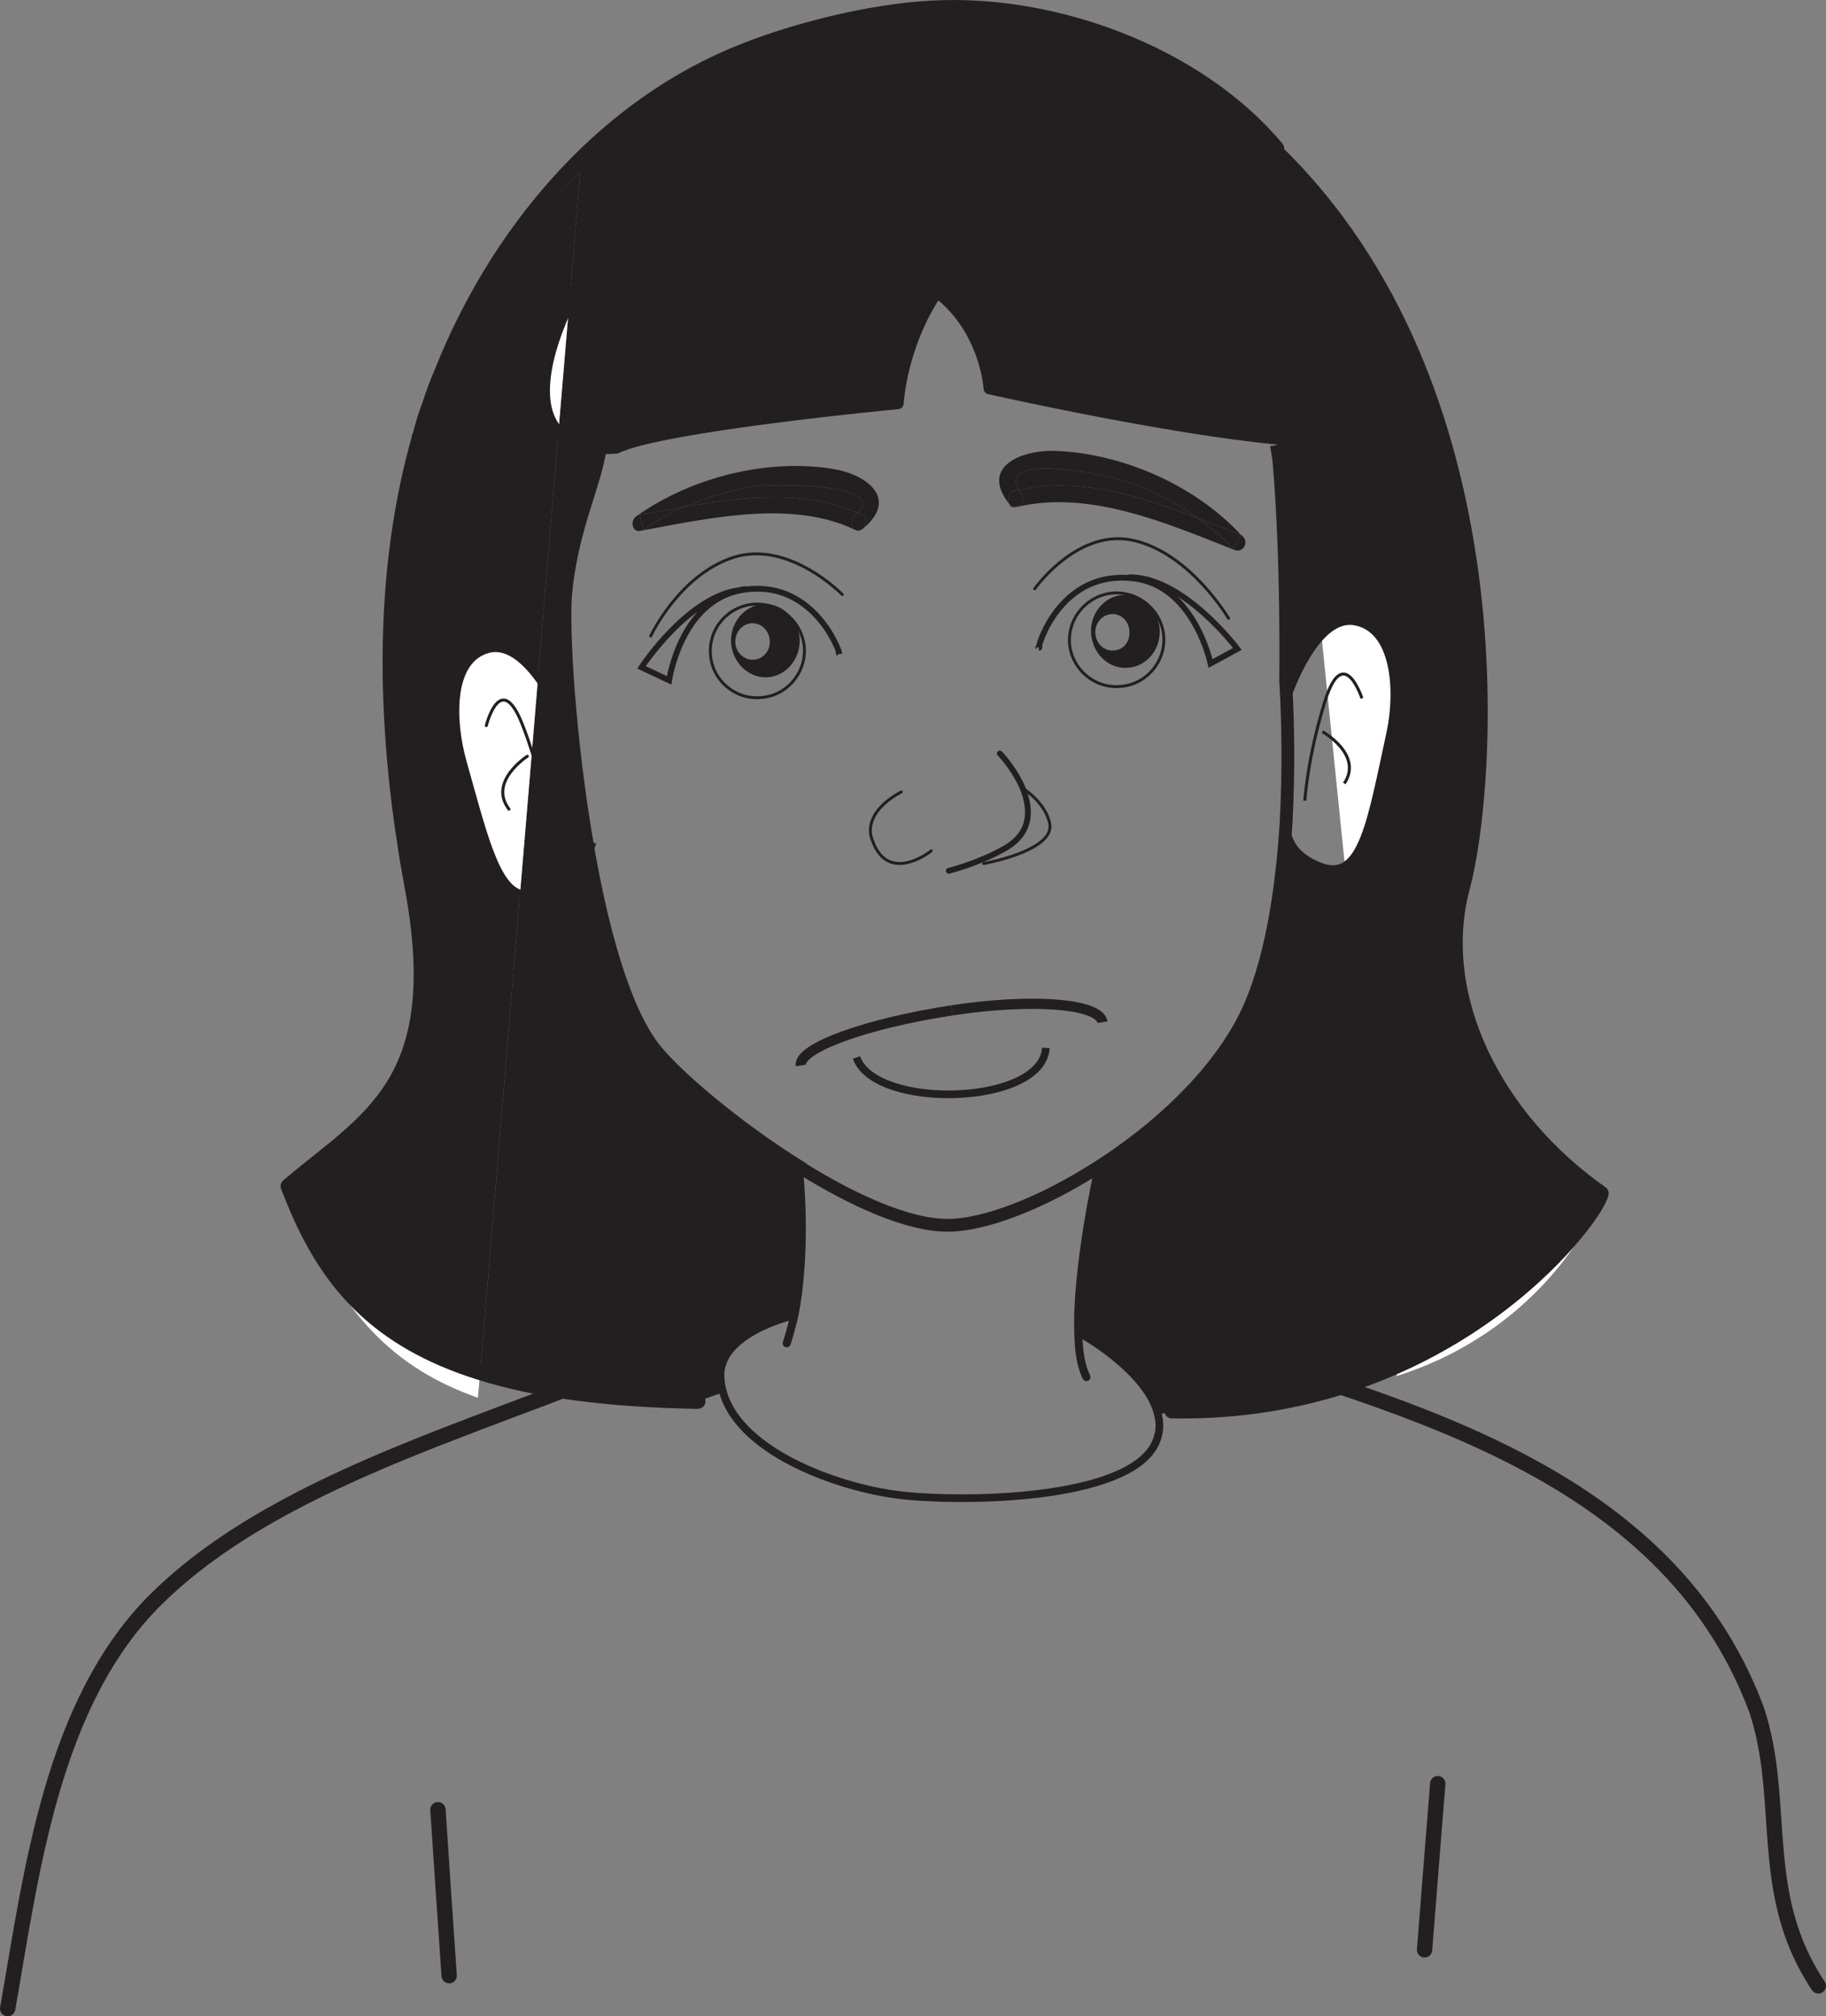 <?xml version="1.0" encoding="UTF-8"?>
<svg xmlns="http://www.w3.org/2000/svg" xmlns:xlink="http://www.w3.org/1999/xlink" width="178.588pt" height="197.189pt" viewBox="0 0 178.588 197.189" version="1.1">
<rect x="0" y="0" width="178.588" height="197.189" fill="#808080" stroke="none"/>
<defs>
<clipPath id="clip1">
  <path d="M 0 130 L 67 130 L 67 197.188 L 0 197.188 Z M 0 130 "/>
</clipPath>
<clipPath id="clip2">
  <path d="M 112 129 L 178.59 129 L 178.59 195 L 112 195 Z M 112 129 "/>
</clipPath>
</defs>
<g id="surface1">
<g clip-path="url(#clip1)" clip-rule="nonzero">
<path style="fill:none;stroke-width:1.5;stroke-linecap:round;stroke-linejoin:round;stroke:rgb(13.73%,12.16%,12.549%);stroke-opacity:1;stroke-miterlimit:4;" d="M 0.001 -0 C -16.089 -7.481 -38.074 -12.434 -50.796 -24.922 C -61.105 -35.055 -63.062 -51.832 -65.39 -65.036 " transform="matrix(1,0,0,-1,66.14,131.402)"/>
</g>
<g clip-path="url(#clip2)" clip-rule="nonzero">
<path style="fill:none;stroke-width:1.5;stroke-linecap:round;stroke-linejoin:round;stroke:rgb(13.73%,12.16%,12.549%);stroke-opacity:1;stroke-miterlimit:4;" d="M -0.001 -0 C 22.827 -7.207 49.839 -13.207 58.847 -37.227 C 61.847 -46.227 58.847 -55.227 64.897 -64.262 " transform="matrix(1,0,0,-1,112.942,129.953)"/>
</g>
<path style="fill:none;stroke-width:1.5;stroke-linecap:round;stroke-linejoin:round;stroke:rgb(13.73%,12.16%,12.549%);stroke-opacity:1;stroke-miterlimit:4;" d="M -0.001 -0.001 C -0.438 -5.419 -0.864 -10.845 -1.29 -16.255 " transform="matrix(1,0,0,-1,140.618,174.436)"/>
<path style="fill:none;stroke-width:1.5;stroke-linecap:round;stroke-linejoin:round;stroke:rgb(13.73%,12.16%,12.549%);stroke-opacity:1;stroke-miterlimit:4;" d="M 0.001 0.002 C 0.36 -5.409 0.723 -10.827 1.098 -16.229 " transform="matrix(1,0,0,-1,42.831,176.99)"/>
<path style=" stroke:none;fill-rule:nonzero;fill:rgb(100%,100%,100%);fill-opacity:1;" d="M 136.617 134.57 C 150.156 130.281 155.875 119.582 156.586 116.73 C 146.156 109.418 140.18 97.473 143.035 86.777 C 145.637 77.012 148.664 37.582 124.387 14.461 "/>
<path style=" stroke:none;fill-rule:nonzero;fill:rgb(13.73%,12.16%,12.549%);fill-opacity:1;" d="M 121.395 52.336 C 121.133 52.785 120.875 53.234 120.609 53.684 C 119.594 52.598 118.473 51.586 117.234 50.723 C 118.66 51.246 120.043 51.809 121.395 52.336 "/>
<path style=" stroke:none;fill-rule:nonzero;fill:rgb(13.73%,12.16%,12.549%);fill-opacity:1;" d="M 110.312 65.305 C 108.441 65.453 106.867 63.957 106.715 61.969 C 106.566 60.023 107.992 58.297 109.828 58.184 C 111.664 58.07 113.273 59.574 113.422 61.523 C 113.539 63.504 112.152 65.195 110.312 65.305 M 108.93 63.617 C 109.867 63.582 110.543 62.723 110.461 61.746 C 110.426 60.734 109.605 59.984 108.703 60.059 C 107.762 60.137 107.055 60.957 107.129 61.969 C 107.203 62.945 107.992 63.691 108.93 63.617 "/>
<path style=" stroke:none;fill-rule:nonzero;fill:rgb(13.73%,12.16%,12.549%);fill-opacity:1;" d="M 117.16 50.684 C 111.543 48.512 105.469 46.602 99.656 47.914 C 97.449 44.316 107.789 46.375 109.137 46.789 C 111.879 47.574 114.688 48.887 117.16 50.684 "/>
<path style=" stroke:none;fill-rule:nonzero;fill:rgb(13.73%,12.16%,12.549%);fill-opacity:1;" d="M 99.918 48.324 C 100.559 49.109 99.32 50.047 98.688 49.262 C 98.496 48.848 98.645 48.137 99.246 47.988 C 99.398 47.949 99.508 47.91 99.656 47.91 C 99.695 48.023 99.809 48.176 99.918 48.324 "/>
<path style=" stroke:none;fill-rule:nonzero;fill:rgb(13.73%,12.16%,12.549%);fill-opacity:1;" d="M 117.16 50.684 C 114.688 48.887 111.879 47.574 109.137 46.789 C 107.789 46.375 97.449 44.316 99.656 47.914 C 99.508 47.914 99.398 47.949 99.246 47.984 C 98.645 48.133 98.5 48.848 98.684 49.262 C 95.762 45.516 100.145 44.016 103.027 44.09 C 109.516 44.277 116.75 47.312 121.395 52.332 C 120.051 51.809 118.656 51.246 117.234 50.723 C 117.199 50.684 117.199 50.684 117.16 50.684 "/>
<path style=" stroke:none;fill-rule:nonzero;fill:rgb(13.73%,12.16%,12.549%);fill-opacity:1;" d="M 99.656 47.91 C 105.469 46.602 111.543 48.512 117.16 50.688 C 117.199 50.688 117.199 50.688 117.23 50.727 C 118.473 51.586 119.594 52.598 120.605 53.688 C 120.875 53.234 121.129 52.785 121.395 52.336 C 121.469 52.336 121.508 52.41 121.543 52.449 C 122.18 53.086 121.543 54.094 120.762 53.797 C 114.203 51.211 106.52 47.84 99.359 49.602 C 99.023 49.672 98.797 49.523 98.684 49.262 C 99.32 50.047 100.559 49.113 99.918 48.324 C 99.809 48.176 99.695 48.023 99.656 47.91 "/>
<path style=" stroke:none;fill-rule:nonzero;fill:rgb(13.73%,12.16%,12.549%);fill-opacity:1;" d="M 84.332 50.348 C 84.969 50.648 84.742 51.547 84.219 51.809 C 84.145 51.848 84.031 51.887 83.883 51.887 C 83.805 51.922 83.77 51.887 83.695 51.848 C 83.652 51.848 83.652 51.809 83.613 51.809 C 83.242 51.508 83.133 50.836 83.613 50.422 C 83.73 50.348 83.805 50.234 83.883 50.16 C 84.031 50.199 84.18 50.273 84.332 50.348 "/>
<path style=" stroke:none;fill-rule:nonzero;fill:rgb(13.73%,12.16%,12.549%);fill-opacity:1;" d="M 73.648 47.574 C 75.035 47.312 86.918 47.164 83.883 50.164 C 78.785 47.91 72.711 48.551 66.977 49.562 C 69.152 48.625 71.438 47.988 73.648 47.574 "/>
<path style=" stroke:none;fill-rule:nonzero;fill:rgb(13.73%,12.16%,12.549%);fill-opacity:1;" d="M 83.883 51.887 C 84.031 51.887 84.145 51.852 84.219 51.809 C 84.105 51.887 83.988 51.922 83.883 51.887 "/>
<path style=" stroke:none;fill-rule:nonzero;fill:rgb(13.73%,12.16%,12.549%);fill-opacity:1;" d="M 107.641 9.574 C 121.543 16.246 130.688 40.156 126.867 43.078 C 126.23 43.043 125.594 42.965 124.879 42.895 C 113.82 41.84 96.77 37.98 96.77 37.98 C 96.77 37.98 96.434 32.137 91.633 28.535 C 88.078 33.82 87.816 39.441 87.816 39.441 C 87.816 39.441 64.73 41.617 60.266 43.789 C 59.707 43.828 59.188 43.867 58.691 43.789 C 56.82 43.754 55.473 43.191 54.609 42.289 L 55.699 29.438 C 59.148 22.352 65.668 14.668 71.777 11.82 C 84.105 6.016 91.633 13.246 91.633 13.246 C 93.402 11.258 98.535 5.188 107.641 9.574 "/>
<path style=" stroke:none;fill-rule:nonzero;fill:rgb(13.73%,12.16%,12.549%);fill-opacity:1;" d="M 71.914 62.871 C 71.984 63.844 72.816 64.594 73.707 64.516 C 74.641 64.477 75.363 63.617 75.285 62.645 C 75.211 61.633 74.422 60.883 73.488 60.957 C 72.551 61.031 71.875 61.855 71.914 62.871 M 71.5 62.871 C 71.387 60.922 72.77 59.234 74.613 59.082 C 76.449 58.969 78.059 60.473 78.207 62.418 C 78.32 64.406 76.938 66.09 75.094 66.238 C 73.262 66.355 71.648 64.855 71.5 62.871 "/>
<path style=" stroke:none;fill-rule:nonzero;fill:rgb(13.73%,12.16%,12.549%);fill-opacity:1;" d="M 83.613 51.809 C 77.508 48.891 69.676 50.613 62.969 51.848 L 62.969 51.809 C 64.203 50.91 65.555 50.164 66.977 49.562 C 72.711 48.551 78.781 47.91 83.883 50.164 C 83.805 50.234 83.73 50.348 83.613 50.422 C 83.133 50.836 83.246 51.508 83.613 51.809 "/>
<path style=" stroke:none;fill-rule:nonzero;fill:rgb(13.73%,12.16%,12.549%);fill-opacity:1;" d="M 66.98 49.562 C 65.555 50.16 64.203 50.91 62.969 51.809 C 62.816 51.324 62.703 50.836 62.555 50.348 C 63.98 50.086 65.477 49.824 66.98 49.562 "/>
<path style=" stroke:none;fill-rule:nonzero;fill:rgb(13.73%,12.16%,12.549%);fill-opacity:1;" d="M 83.883 50.164 C 86.914 47.164 75.035 47.312 73.648 47.574 C 71.438 47.988 69.152 48.625 66.98 49.562 C 65.477 49.828 63.98 50.086 62.559 50.348 C 62.703 50.836 62.816 51.324 62.969 51.809 L 62.969 51.848 C 62.859 51.887 62.703 51.887 62.594 51.926 C 61.883 52.074 61.578 50.949 62.223 50.5 C 67.805 46.523 75.406 44.801 81.629 45.891 C 84.516 46.375 88.078 48.664 84.367 51.734 C 84.332 51.773 84.254 51.809 84.219 51.809 C 84.738 51.551 84.969 50.648 84.332 50.348 C 84.18 50.273 84.031 50.195 83.883 50.164 "/>
<path style=" stroke:none;fill-rule:nonzero;fill:rgb(13.73%,12.16%,12.549%);fill-opacity:1;" d="M 77.395 128.715 C 77.395 128.715 70.277 130.402 70.465 134.672 C 70.5 135.199 70.574 135.684 70.723 136.172 L 68.25 137.035 C 59.219 136.883 52.324 135.91 46.965 134.227 L 50.859 87.414 C 51.426 87.641 52.023 87.602 52.734 87.305 C 55.582 86.102 56.973 83.93 57.492 82.918 C 58.887 90.938 61.02 98.695 63.941 102.48 C 66.004 105.141 71.926 110.199 78.297 114.172 L 78.297 114.207 L 78.145 114.398 C 78.145 114.398 79.012 122.156 77.66 128.789 Z M 77.395 128.715 "/>
<path style=" stroke:none;fill-rule:nonzero;fill:rgb(100%,100%,100%);fill-opacity:1;" d="M 55.695 29.434 L 54.609 42.289 C 52.211 39.816 53.109 34.797 55.695 29.434 "/>
<path style=" stroke:none;fill-rule:nonzero;fill:rgb(13.73%,12.16%,12.549%);fill-opacity:1;" d="M 129.305 84.828 C 133.277 86.176 134.141 80.219 136.012 71.602 C 136.871 67.512 136.496 61.516 132.562 60.766 C 128.625 59.984 125.93 68.039 125.93 68.039 L 125.816 68.039 C 125.781 67.141 125.742 66.652 125.742 66.652 C 125.742 66.652 125.93 54.621 125.066 44.914 C 124.992 44.465 124.918 43.98 124.84 43.527 L 124.879 42.895 C 125.594 42.965 126.23 43.043 126.867 43.078 C 130.688 40.152 121.543 16.242 107.641 9.574 C 98.535 5.191 93.402 11.258 91.637 13.246 C 91.637 13.246 84.105 6.016 71.777 11.82 C 65.672 14.668 59.148 22.352 55.691 29.438 L 56.75 16.879 C 50.371 22.617 46.066 29.363 43.184 36.52 C 48.496 23.066 58.434 11.07 71.66 5.449 C 77.211 3.09 85.078 1.105 91.227 0.805 C 103.18 0.168 117.125 5.301 124.84 14.52 L 124.656 14.707 C 148.641 37.867 145.645 77.031 143.02 86.777 C 140.168 97.457 146.168 109.414 156.582 116.719 C 155.871 119.57 141.336 138.461 114.613 137.969 L 113.262 138.383 C 112.324 134.184 105.953 130.586 105.953 130.586 L 105.465 130.586 C 105.207 124.215 107.414 114.398 107.414 114.398 L 107.305 114.207 C 113.188 110.461 118.883 105.215 121.77 99.445 C 124.32 94.309 125.367 86.965 125.781 80.516 L 125.816 80.516 C 125.816 80.516 125.367 83.441 129.305 84.828 "/>
<path style=" stroke:none;fill-rule:nonzero;fill:rgb(13.73%,12.16%,12.549%);fill-opacity:1;" d="M 55.324 58.07 C 55.023 61.555 55.66 72.457 57.496 82.879 L 57.496 82.918 C 56.973 83.93 55.582 86.102 52.734 87.301 C 52.023 87.602 51.426 87.641 50.859 87.414 L 52.023 73.508 L 52.625 66.238 L 54.609 42.289 C 55.473 43.191 56.82 43.754 58.691 43.789 L 58.656 44.164 C 57.949 48.062 55.922 51.809 55.324 58.07 "/>
<path style=" stroke:none;fill-rule:nonzero;fill:rgb(100%,100%,100%);fill-opacity:1;" d="M 52.625 66.238 L 52.023 73.508 L 50.859 87.414 C 48.387 86.629 47.188 81.418 45.238 74.52 C 44.113 70.512 43.895 64.477 47.754 63.469 C 49.59 62.98 51.312 64.477 52.625 66.238 "/>
<path style=" stroke:none;fill-rule:nonzero;fill:rgb(100%,100%,100%);fill-opacity:1;" d="M 46.965 134.223 L 46.738 136.699 C 38.645 133.848 33.438 128.676 29.09 118.219 C 32.16 125.301 36.734 131.035 46.965 134.223 "/>
<path style=" stroke:none;fill-rule:nonzero;fill:rgb(13.73%,12.16%,12.549%);fill-opacity:1;" d="M 56.75 16.879 L 55.695 29.434 C 53.109 34.797 52.211 39.816 54.609 42.289 L 52.625 66.238 C 51.312 64.477 49.586 62.977 47.754 63.465 C 43.895 64.477 44.117 70.512 45.238 74.52 C 47.191 81.414 48.387 86.625 50.859 87.41 L 46.965 134.223 C 36.734 131.035 32.16 125.301 29.09 118.219 C 28.789 117.508 28.488 116.758 28.188 116.008 C 35.949 109.414 43.895 106.039 40.332 86.777 C 40.035 85.203 39.766 83.516 39.508 81.789 C 39.316 80.703 39.207 79.652 39.055 78.566 C 37.746 67.848 37.598 55.031 41.004 42.891 C 41.004 42.777 41.047 42.664 41.117 42.555 C 41.383 41.578 41.719 40.562 42.02 39.629 C 42.395 38.543 42.766 37.531 43.18 36.52 C 46.066 29.363 50.375 22.617 56.75 16.879 "/>
<path style="fill:none;stroke-width:1.5;stroke-linecap:round;stroke-linejoin:round;stroke:rgb(13.73%,12.16%,12.549%);stroke-opacity:1;stroke-miterlimit:4;" d="M 0.002 -0 C -7.717 9.218 -21.662 14.355 -33.615 13.714 C -39.764 13.418 -47.631 11.429 -53.182 9.07 C -66.408 3.449 -76.342 -8.547 -81.662 -22 C -82.111 -23.012 -82.486 -24.063 -82.822 -25.11 C -83.014 -25.598 -83.158 -26.047 -83.314 -26.532 C -83.459 -27.024 -83.615 -27.547 -83.725 -28.036 C -83.795 -28.145 -83.838 -28.258 -83.838 -28.372 C -87.096 -39.875 -87.244 -52.168 -85.787 -64.047 C -85.635 -65.133 -85.525 -66.188 -85.334 -67.274 C -85.111 -68.961 -84.811 -70.606 -84.51 -72.258 C -80.947 -91.52 -88.893 -94.895 -96.654 -101.489 C -96.354 -102.239 -96.053 -102.989 -95.752 -103.7 C -92.682 -110.782 -88.107 -116.516 -77.877 -119.704 C -72.518 -121.391 -65.623 -122.364 -56.592 -122.516 " transform="matrix(1,0,0,-1,124.842,14.519)"/>
<path style="fill:none;stroke-width:1.5;stroke-linecap:round;stroke-linejoin:round;stroke:rgb(13.73%,12.16%,12.549%);stroke-opacity:1;stroke-miterlimit:4;" d="M -0.001 0.002 C 26.722 -0.487 41.261 18.404 41.972 21.252 C 31.554 28.556 25.558 40.513 28.401 51.193 C 31.026 60.939 34.026 100.103 10.042 123.263 C 9.964 123.341 9.855 123.451 9.776 123.529 " transform="matrix(1,0,0,-1,114.614,137.97)"/>
<path style="fill:none;stroke-width:1.25;stroke-linecap:butt;stroke-linejoin:miter;stroke:rgb(13.73%,12.16%,12.549%);stroke-opacity:1;stroke-miterlimit:4;" d="M -0.001 -0 C -1.837 10.418 -2.474 21.324 -2.173 24.808 C -1.576 31.07 0.452 34.812 1.159 38.711 " transform="matrix(1,0,0,-1,57.498,82.879)"/>
<path style="fill:none;stroke-width:1.25;stroke-linecap:butt;stroke-linejoin:miter;stroke:rgb(13.73%,12.16%,12.549%);stroke-opacity:1;stroke-miterlimit:4;" d="M 0.002 0.001 C 0.08 -0.453 0.15 -0.937 0.225 -1.386 C 1.088 -11.093 0.9 -23.124 0.9 -23.124 C 0.9 -23.124 0.939 -23.609 0.975 -24.511 C 1.088 -26.757 1.236 -31.554 0.939 -36.988 C 0.525 -43.437 -0.521 -50.781 -3.072 -55.917 C -5.959 -61.687 -11.654 -66.937 -17.537 -70.679 C -23.006 -74.167 -28.557 -76.304 -32.154 -76.304 C -36.092 -76.304 -41.486 -73.831 -46.545 -70.679 L -46.545 -70.644 C -52.916 -66.671 -58.838 -61.613 -60.9 -58.953 C -63.822 -55.167 -65.955 -47.41 -67.346 -39.39 " transform="matrix(1,0,0,-1,124.842,43.528)"/>
<path style="fill:none;stroke-width:0.79;stroke-linecap:round;stroke-linejoin:round;stroke:rgb(13.73%,12.16%,12.549%);stroke-opacity:1;stroke-miterlimit:4;" d="M -0.002 0.001 C -0.002 0.001 -2.209 -9.819 -1.947 -16.19 C -1.912 -17.877 -1.65 -19.303 -1.162 -20.276 " transform="matrix(1,0,0,-1,107.416,114.396)"/>
<path style="fill:none;stroke-width:0.79;stroke-linecap:round;stroke-linejoin:round;stroke:rgb(13.73%,12.16%,12.549%);stroke-opacity:1;stroke-miterlimit:4;" d="M -0.001 0.001 C -0.001 0.001 0.862 -7.756 -0.486 -14.393 C -0.712 -15.291 -0.935 -16.155 -1.201 -16.975 " transform="matrix(1,0,0,-1,78.146,114.396)"/>
<path style="fill:none;stroke-width:1.25;stroke-linecap:butt;stroke-linejoin:miter;stroke:rgb(13.73%,12.16%,12.549%);stroke-opacity:1;stroke-miterlimit:4;" d="M -0.001 -0.001 L -0.001 0.038 C 0.151 0.378 0.221 0.604 0.221 0.604 " transform="matrix(1,0,0,-1,57.498,82.917)"/>
<path style="fill:none;stroke-width:0.79;stroke-linecap:round;stroke-linejoin:round;stroke:rgb(13.73%,12.16%,12.549%);stroke-opacity:1;stroke-miterlimit:4;" d="M -0.001 0.001 C -0.001 0.001 -0.978 2.208 -2.435 4.122 C -3.748 5.883 -5.47 7.383 -7.306 6.895 C -11.165 5.883 -10.947 -0.152 -9.822 -4.16 C -7.872 -11.054 -6.673 -16.265 -4.201 -17.054 C -3.634 -17.277 -3.037 -17.242 -2.326 -16.941 C 0.522 -15.742 1.913 -13.57 2.432 -12.558 " transform="matrix(1,0,0,-1,55.06,70.36)"/>
<path style="fill:none;stroke-width:0.296;stroke-linecap:round;stroke-linejoin:round;stroke:rgb(13.73%,12.16%,12.549%);stroke-opacity:1;stroke-miterlimit:4;" d="M -0 -0.001 C -0 -0.001 1.391 5.545 3.523 0.112 C 3.898 -0.826 4.199 -1.724 4.465 -2.548 C 5.809 -6.669 6.184 -9.63 6.184 -9.63 " transform="matrix(1,0,0,-1,47.562,70.96)"/>
<path style="fill:none;stroke-width:0.296;stroke-linecap:round;stroke-linejoin:round;stroke:rgb(13.73%,12.16%,12.549%);stroke-opacity:1;stroke-miterlimit:4;" d="M -0 -0.001 C -0 -0.001 -3.86 -2.474 -1.797 -5.173 " transform="matrix(1,0,0,-1,51.575,73.96)"/>
<path style="fill:none;stroke-width:0.79;stroke-linecap:butt;stroke-linejoin:miter;stroke:rgb(13.73%,12.16%,12.549%);stroke-opacity:1;stroke-miterlimit:4;" d="M -0.001 0.001 C -0.001 0.001 2.694 8.055 6.632 7.27 C 10.565 6.52 10.94 0.524 10.081 -3.562 C 8.206 -12.179 7.347 -18.136 3.374 -16.789 C -0.563 -15.406 -0.114 -12.48 -0.114 -12.48 " transform="matrix(1,0,0,-1,125.931,68.04)"/>
<path style="fill:none;stroke-width:0.296;stroke-linecap:butt;stroke-linejoin:miter;stroke:rgb(13.73%,12.16%,12.549%);stroke-opacity:1;stroke-miterlimit:4;" d="M 0.001 -0.001 C 0.001 -0.001 -1.765 5.432 -3.561 -0.111 C -5.323 -5.662 -5.585 -10.005 -5.585 -10.005 " transform="matrix(1,0,0,-1,133.202,68.299)"/>
<path style="fill:none;stroke-width:0.296;stroke-linecap:butt;stroke-linejoin:miter;stroke:rgb(13.73%,12.16%,12.549%);stroke-opacity:1;stroke-miterlimit:4;" d="M 0 0.002 C 0 0.002 4.012 -2.248 2.137 -5.061 " transform="matrix(1,0,0,-1,129.34,71.56)"/>
<path style="fill:none;stroke-width:0.284;stroke-linecap:butt;stroke-linejoin:miter;stroke:rgb(13.73%,12.16%,12.549%);stroke-opacity:1;stroke-miterlimit:4;" d="M -0.002 -0.001 C 0.15 -2.509 -1.764 -4.724 -4.311 -4.872 C -6.818 -5.06 -9.033 -3.146 -9.186 -0.634 C -9.369 1.913 -7.455 4.085 -4.912 4.268 C -2.361 4.421 -0.186 2.51 -0.002 -0.001 Z M -0.002 -0.001 " transform="matrix(1,0,0,-1,78.67,63.354)"/>
<path style="fill:none;stroke-width:0.284;stroke-linecap:butt;stroke-linejoin:miter;stroke:rgb(13.73%,12.16%,12.549%);stroke-opacity:1;stroke-miterlimit:4;" d="M -0.001 -0 C 0.151 -2.512 -1.759 -4.723 -4.306 -4.872 C -6.817 -5.063 -9.028 -3.149 -9.22 -0.637 C -9.368 1.91 -7.454 4.082 -4.907 4.273 C -2.396 4.421 -0.185 2.546 -0.001 -0 Z M -0.001 -0 " transform="matrix(1,0,0,-1,113.821,62.265)"/>
<path style="fill:none;stroke-width:0.284;stroke-linecap:round;stroke-linejoin:round;stroke:rgb(13.73%,12.16%,12.549%);stroke-opacity:1;stroke-miterlimit:4;" d="M -0.002 -0.002 C -0.002 -0.002 -5.209 5.357 -10.643 3.635 C -15.963 1.908 -18.736 -4.049 -18.736 -4.049 " transform="matrix(1,0,0,-1,82.381,58.143)"/>
<path style="fill:none;stroke-width:0.567;stroke-linecap:butt;stroke-linejoin:miter;stroke:rgb(13.73%,12.16%,12.549%);stroke-opacity:1;stroke-miterlimit:4;" d="M -0.001 -0 C -0.001 0.527 2.323 7.609 9.261 6.746 C 15.179 6.074 16.792 -1.571 16.792 -1.571 L 19.413 -0.149 C 19.413 -0.149 14.058 7.007 8.733 6.859 " transform="matrix(1,0,0,-1,101.606,63.316)"/>
<path style="fill:none;stroke-width:0.567;stroke-linecap:butt;stroke-linejoin:miter;stroke:rgb(13.73%,12.16%,12.549%);stroke-opacity:1;stroke-miterlimit:4;" d="M 0.001 0.002 C 0.001 -0.038 -0.042 -0.038 -0.081 -0.077 C -0.042 -0.116 -0.042 -0.116 -0.081 -0.116 " transform="matrix(1,0,0,-1,101.683,63.24)"/>
<path style="fill:none;stroke-width:0.567;stroke-linecap:butt;stroke-linejoin:miter;stroke:rgb(13.73%,12.16%,12.549%);stroke-opacity:1;stroke-miterlimit:4;" d="M -0.001 -0.001 L -0.001 0.038 C -0.001 0.452 -2.731 7.495 -9.63 6.221 C -15.513 5.135 -16.638 -2.587 -16.638 -2.587 L -19.337 -1.314 C -19.337 -1.314 -14.767 5.694 -9.63 6.256 C -9.438 6.335 -9.29 6.335 -9.103 6.335 " transform="matrix(1,0,0,-1,82.079,63.952)"/>
<path style="fill:none;stroke-width:0.567;stroke-linecap:butt;stroke-linejoin:miter;stroke:rgb(13.73%,12.16%,12.549%);stroke-opacity:1;stroke-miterlimit:4;" d="M -0.001 0.001 C -0.001 -0.039 0.034 -0.039 0.069 -0.074 " transform="matrix(1,0,0,-1,82.009,63.84)"/>
<path style="fill:none;stroke-width:0.284;stroke-linecap:round;stroke-linejoin:round;stroke:rgb(13.73%,12.16%,12.549%);stroke-opacity:1;stroke-miterlimit:4;" d="M -0.002 -0.001 C -0.002 -0.001 4.307 6.108 9.854 4.682 C 15.291 3.335 18.959 -2.888 18.959 -2.888 " transform="matrix(1,0,0,-1,101.197,57.581)"/>
<path style="fill:none;stroke-width:0.75;stroke-linecap:round;stroke-linejoin:round;stroke:rgb(13.73%,12.16%,12.549%);stroke-opacity:1;stroke-miterlimit:4;" d="M -0.002 0.002 C -0.002 0.002 6.369 -3.596 7.307 -7.795 C 7.494 -8.545 7.494 -9.295 7.232 -10.08 C 5.357 -16.002 -10.678 -16.342 -17.279 -15.702 C -23.389 -15.139 -33.506 -11.616 -35.232 -5.584 C -35.381 -5.096 -35.455 -4.612 -35.49 -4.084 C -35.682 0.185 -28.56 1.873 -28.56 1.873 " transform="matrix(1,0,0,-1,105.955,130.588)"/>
<path style="fill:none;stroke-width:0.567;stroke-linecap:round;stroke-linejoin:round;stroke:rgb(13.73%,12.16%,12.549%);stroke-opacity:1;stroke-miterlimit:4;" d="M 0 0.001 C 0.41 -0.413 1.574 -1.8 2.246 -3.413 C 3.07 -5.472 3.184 -7.871 0.262 -9.406 C -2.172 -10.757 -4.984 -11.468 -4.984 -11.468 " transform="matrix(1,0,0,-1,97.785,73.696)"/>
<path style="fill:none;stroke-width:0.284;stroke-linecap:round;stroke-linejoin:round;stroke:rgb(13.73%,12.16%,12.549%);stroke-opacity:1;stroke-miterlimit:4;" d="M 0 0.001 C 0 0.001 6.559 1.161 6.481 3.672 C 6.481 3.672 6.445 5.547 3.859 7.344 " transform="matrix(1,0,0,-1,96.211,84.454)"/>
<path style="fill:none;stroke-width:0.284;stroke-linecap:round;stroke-linejoin:round;stroke:rgb(13.73%,12.16%,12.549%);stroke-opacity:1;stroke-miterlimit:4;" d="M 0.001 0.001 C 0.001 0.001 -4.534 -3.636 -5.925 1.575 C -5.851 1.497 -6.671 3.747 -2.925 5.77 " transform="matrix(1,0,0,-1,91.077,83.215)"/>
<path style="fill:none;stroke-width:1.15;stroke-linecap:round;stroke-linejoin:round;stroke:rgb(13.73%,12.16%,12.549%);stroke-opacity:1;stroke-miterlimit:4;" d="M 0 0.001 C 3.445 7.083 9.973 14.767 16.078 17.614 C 28.41 23.423 35.941 16.189 35.941 16.189 C 37.707 18.177 42.84 24.243 51.945 19.86 C 65.848 13.192 74.992 -10.718 71.172 -13.644 C 70.535 -13.604 69.898 -13.53 69.184 -13.46 C 58.125 -12.405 41.074 -8.55 41.074 -8.55 C 41.074 -8.55 40.738 -2.702 35.941 0.899 C 32.383 -4.386 32.117 -10.007 32.117 -10.007 C 32.117 -10.007 9.031 -12.179 4.57 -14.354 C 4.008 -14.394 3.492 -14.429 2.996 -14.354 C 1.125 -14.315 -0.223 -13.753 -1.086 -12.854 C -3.484 -10.382 -2.586 -5.362 0 0.001 Z M 0 0.001 " transform="matrix(1,0,0,-1,55.695,29.435)"/>
<path style="fill:none;stroke-width:0.75;stroke-linecap:butt;stroke-linejoin:miter;stroke:rgb(13.73%,12.16%,12.549%);stroke-opacity:1;stroke-miterlimit:4;" d="M 0 -0 C -0.305 -5.661 -16.715 -6.106 -18.519 -0.938 " transform="matrix(1,0,0,-1,102.285,102.48)"/>
<path style="fill:none;stroke-width:1;stroke-linecap:butt;stroke-linejoin:miter;stroke:rgb(13.73%,12.16%,12.549%);stroke-opacity:1;stroke-miterlimit:4;" d="M -0.001 0.001 C -0.259 1.697 6.354 4.111 14.788 5.392 " transform="matrix(1,0,0,-1,78.325,104.205)"/>
<path style="fill:none;stroke-width:1;stroke-linecap:butt;stroke-linejoin:miter;stroke:rgb(13.73%,12.16%,12.549%);stroke-opacity:1;stroke-miterlimit:4;" d="M -0.001 -0 C -0.278 1.835 -6.86 2.351 -14.716 1.156 " transform="matrix(1,0,0,-1,107.829,99.968)"/>
</g>
</svg>
